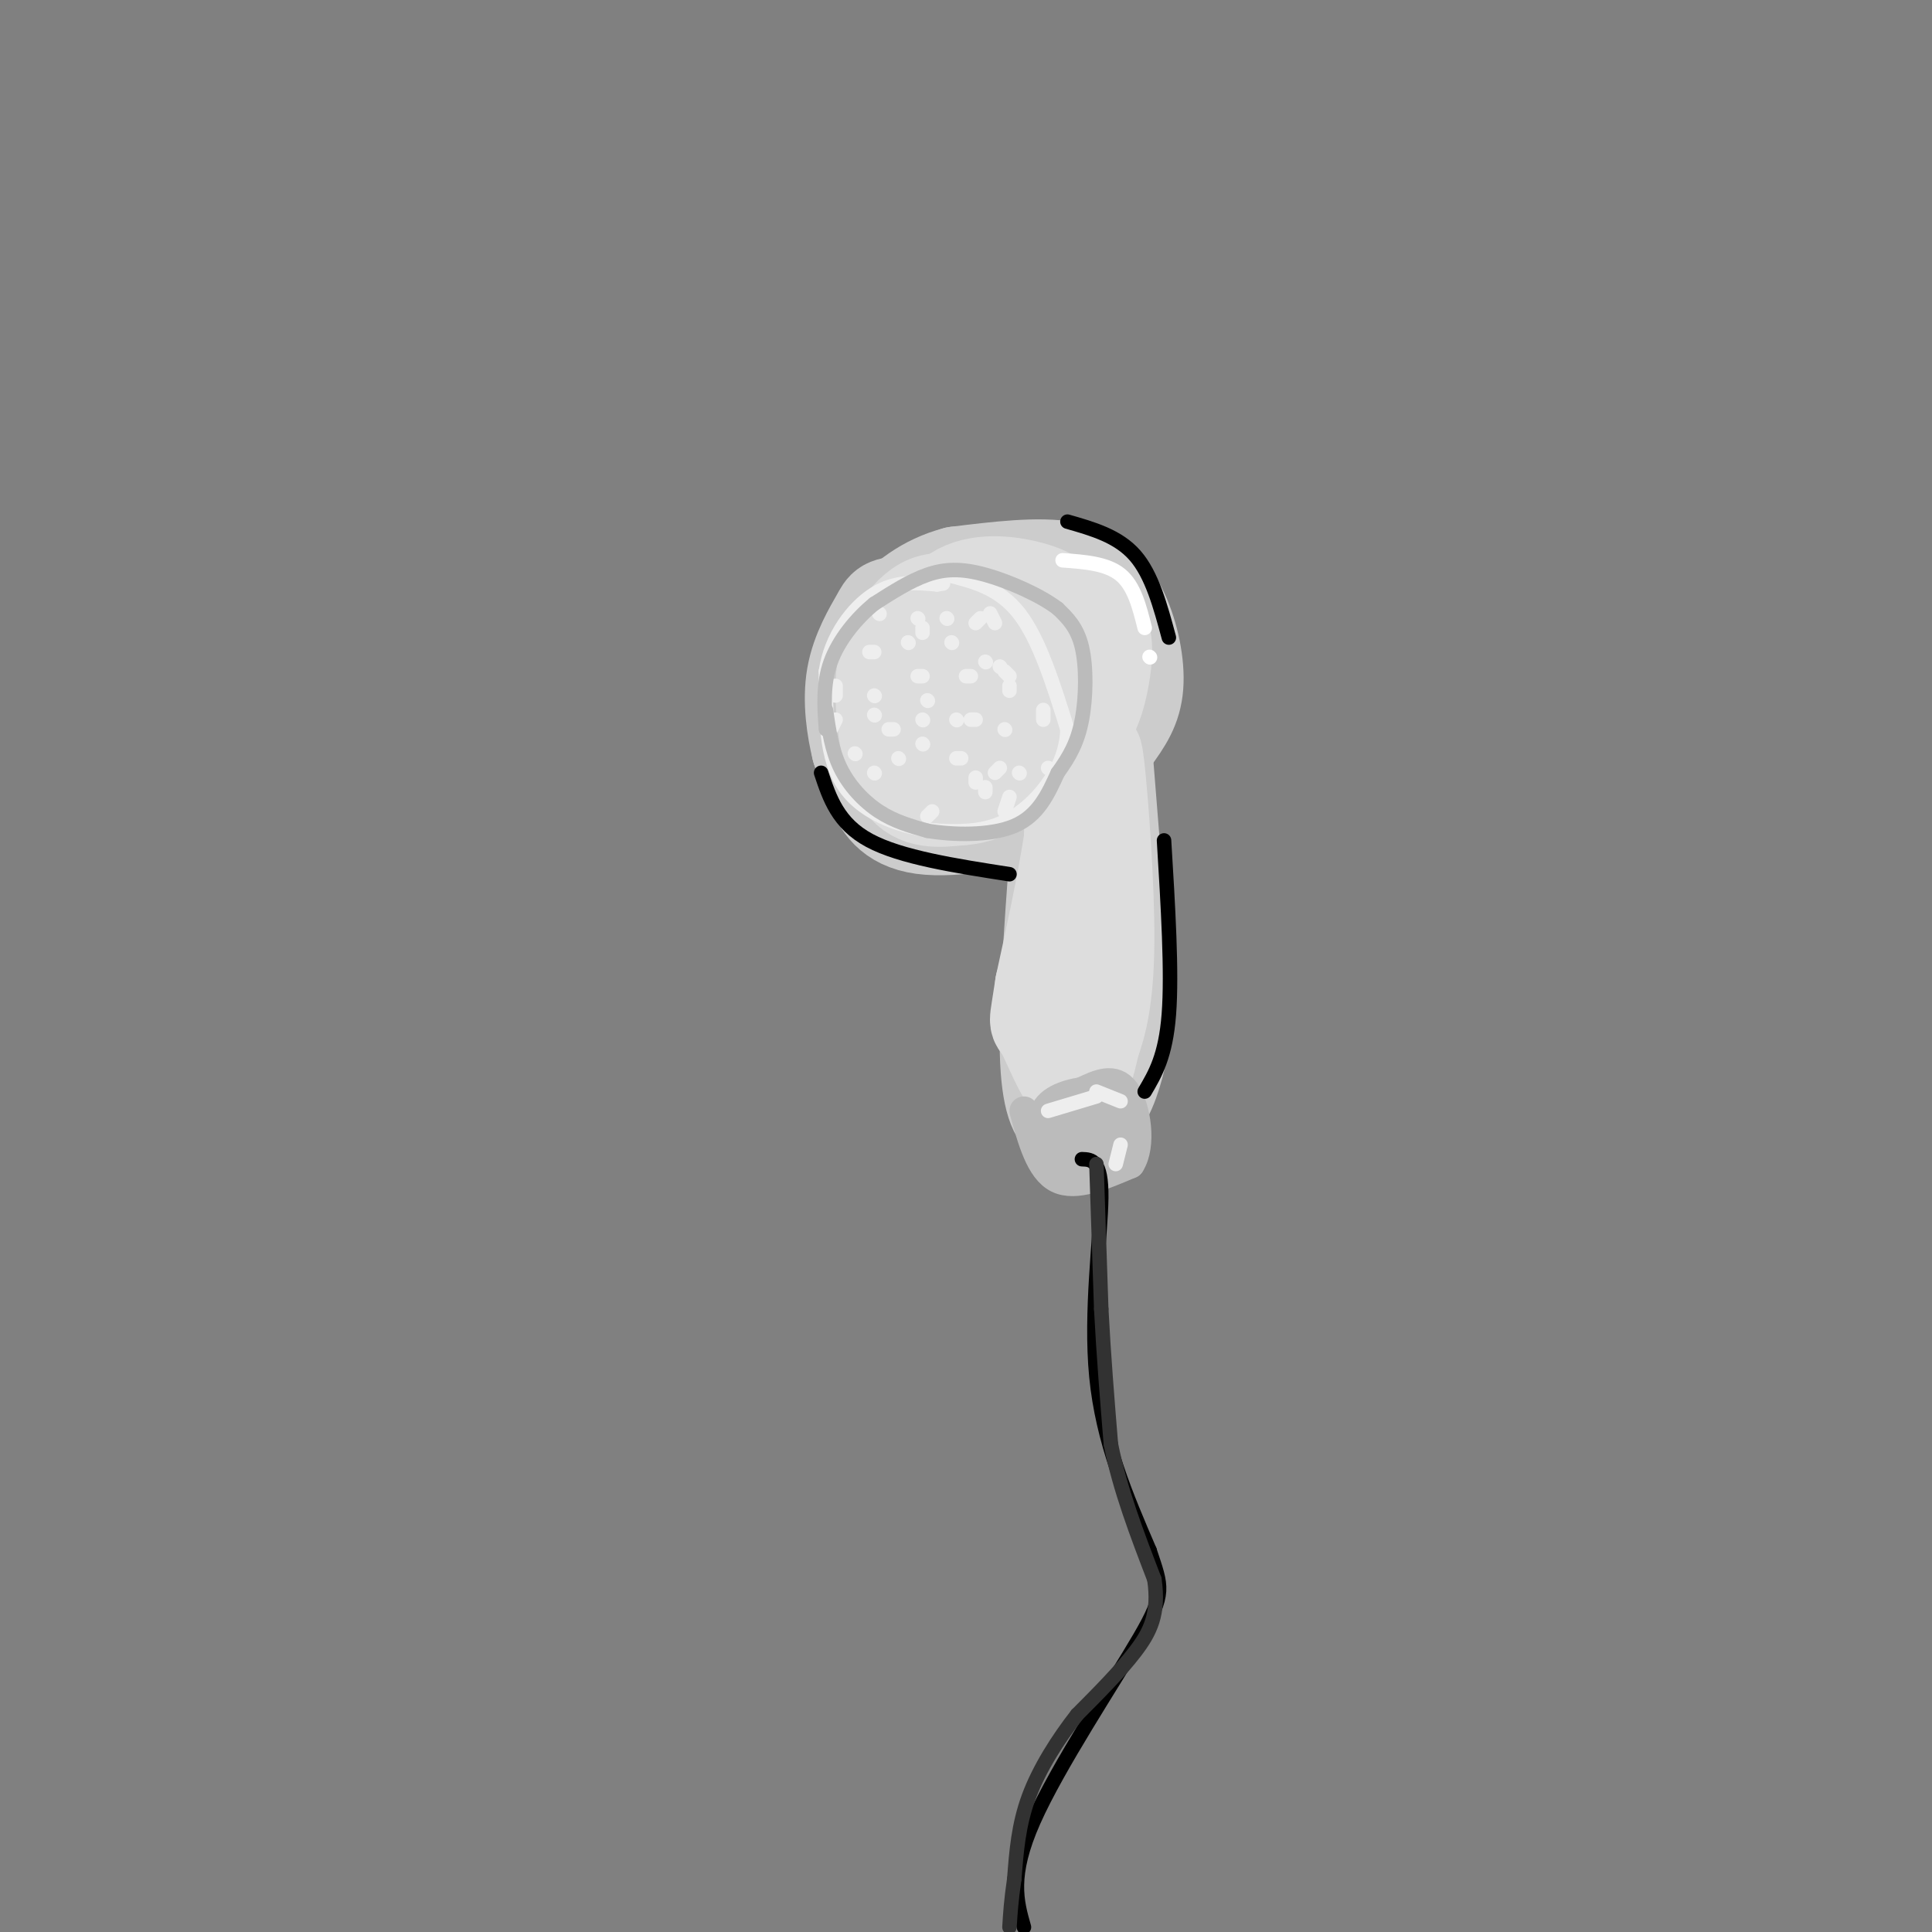<svg viewBox='0 0 400 400' version='1.1' xmlns='http://www.w3.org/2000/svg' xmlns:xlink='http://www.w3.org/1999/xlink'><rect x="0" y="0" width="400" height="400" fill="#808080" stroke="none"/><g fill='none' stroke='rgb(204,204,204)' stroke-width='20' stroke-linecap='round' stroke-linejoin='round'><path d='M206,129c1.619,-0.702 3.238,-1.405 6,0c2.762,1.405 6.667,4.917 9,8c2.333,3.083 3.095,5.738 3,9c-0.095,3.262 -1.048,7.131 -2,11'/><path d='M222,157c-0.590,3.622 -1.065,7.177 -7,10c-5.935,2.823 -17.329,4.914 -24,4c-6.671,-0.914 -8.620,-4.833 -10,-8c-1.380,-3.167 -2.190,-5.584 -3,-8'/><path d='M178,155c-0.974,-3.952 -1.910,-9.832 -1,-15c0.910,-5.168 3.667,-9.622 5,-12c1.333,-2.378 1.244,-2.679 6,-3c4.756,-0.321 14.359,-0.663 20,3c5.641,3.663 7.321,11.332 9,19'/><path d='M217,147c1.511,5.551 0.790,9.929 1,13c0.210,3.071 1.352,4.837 -4,4c-5.352,-0.837 -17.197,-4.276 -18,-12c-0.803,-7.724 9.438,-19.733 15,-26c5.562,-6.267 6.446,-6.790 7,-5c0.554,1.790 0.777,5.895 1,10'/><path d='M219,131c-1.333,3.000 -5.167,5.500 -9,8'/><path d='M186,147c3.810,5.536 7.619,11.071 12,15c4.381,3.929 9.333,6.250 13,7c3.667,0.750 6.048,-0.071 9,-3c2.952,-2.929 6.476,-7.964 10,-13'/><path d='M230,153c2.759,-3.740 4.657,-6.590 5,-11c0.343,-4.410 -0.869,-10.380 -3,-15c-2.131,-4.620 -5.180,-7.892 -11,-9c-5.820,-1.108 -14.410,-0.054 -23,1'/><path d='M198,119c-6.401,1.670 -10.903,5.345 -14,9c-3.097,3.655 -4.789,7.289 -3,12c1.789,4.711 7.059,10.499 11,12c3.941,1.501 6.555,-1.285 8,-4c1.445,-2.715 1.723,-5.357 2,-8'/><path d='M202,140c-1.120,-1.553 -4.919,-1.437 -7,1c-2.081,2.437 -2.445,7.195 -1,11c1.445,3.805 4.699,6.659 8,8c3.301,1.341 6.651,1.171 10,1'/><path d='M228,148c0.000,0.000 4.000,50.000 4,50'/><path d='M232,198c0.774,11.143 0.708,14.000 0,18c-0.708,4.000 -2.060,9.143 -4,12c-1.940,2.857 -4.470,3.429 -7,4'/><path d='M221,232c-2.067,-0.667 -3.733,-4.333 -4,-14c-0.267,-9.667 0.867,-25.333 2,-41'/><path d='M219,177c-0.333,-7.667 -2.167,-6.333 -4,-5'/></g>
<g fill='none' stroke='rgb(221,221,221)' stroke-width='20' stroke-linecap='round' stroke-linejoin='round'><path d='M189,129c-1.833,5.250 -3.667,10.500 -4,15c-0.333,4.500 0.833,8.250 2,12'/><path d='M187,156c2.000,4.356 6.000,9.244 12,9c6.000,-0.244 14.000,-5.622 22,-11'/><path d='M221,154c4.941,-4.410 6.293,-9.935 7,-14c0.707,-4.065 0.767,-6.671 0,-9c-0.767,-2.329 -2.362,-4.380 -7,-5c-4.638,-0.620 -12.319,0.190 -20,1'/><path d='M201,127c-5.867,2.412 -10.533,7.942 -10,13c0.533,5.058 6.267,9.644 9,12c2.733,2.356 2.467,2.480 6,0c3.533,-2.480 10.867,-7.566 14,-12c3.133,-4.434 2.067,-8.217 1,-12'/><path d='M221,128c-0.869,-3.095 -3.542,-4.833 -8,-6c-4.458,-1.167 -10.702,-1.762 -15,1c-4.298,2.762 -6.649,8.881 -9,15'/><path d='M189,138c-1.866,3.286 -2.030,4.002 0,6c2.030,1.998 6.256,5.278 10,5c3.744,-0.278 7.008,-4.113 7,-8c-0.008,-3.887 -3.288,-7.825 -1,-6c2.288,1.825 10.144,9.412 18,17'/><path d='M223,152c1.833,11.500 -2.583,31.750 -7,52'/><path d='M216,204c-1.393,9.333 -1.375,6.667 0,9c1.375,2.333 4.107,9.667 6,11c1.893,1.333 2.946,-3.333 4,-8'/><path d='M226,216c1.405,-3.810 2.917,-9.333 3,-21c0.083,-11.667 -1.262,-29.476 -2,-36c-0.738,-6.524 -0.869,-1.762 -1,3'/><path d='M226,162c-0.778,16.778 -2.222,57.222 -3,62c-0.778,4.778 -0.889,-26.111 -1,-57'/><path d='M222,167c-0.378,-12.333 -0.822,-14.667 -5,-20c-4.178,-5.333 -12.089,-13.667 -20,-22'/><path d='M197,125c-5.689,-2.133 -9.911,3.533 -12,8c-2.089,4.467 -2.044,7.733 -2,11'/><path d='M183,144c0.044,5.578 1.156,14.022 4,18c2.844,3.978 7.422,3.489 12,3'/></g>
<g fill='none' stroke='rgb(187,187,187)' stroke-width='6' stroke-linecap='round' stroke-linejoin='round'><path d='M212,230c1.667,6.083 3.333,12.167 7,14c3.667,1.833 9.333,-0.583 15,-3'/><path d='M234,241c2.511,-3.800 1.289,-11.800 -1,-15c-2.289,-3.200 -5.644,-1.600 -9,0'/><path d='M224,226c-3.369,0.524 -7.292,1.833 -8,5c-0.708,3.167 1.798,8.190 3,9c1.202,0.810 1.101,-2.595 1,-6'/><path d='M220,234c1.041,0.982 3.145,6.439 4,6c0.855,-0.439 0.461,-6.772 1,-9c0.539,-2.228 2.011,-0.351 3,2c0.989,2.351 1.494,5.175 2,8'/><path d='M230,241c0.667,-1.822 1.333,-10.378 0,-13c-1.333,-2.622 -4.667,0.689 -8,4'/><path d='M222,232c-1.167,0.167 -0.083,-1.417 1,-3'/></g>
<g fill='none' stroke='rgb(238,238,238)' stroke-width='3' stroke-linecap='round' stroke-linejoin='round'><path d='M217,230c0.000,0.000 10.000,-3.000 10,-3'/><path d='M227,226c0.000,0.000 5.000,2.000 5,2'/><path d='M232,237c0.000,0.000 -1.000,4.000 -1,4'/></g>
<g fill='none' stroke='rgb(0,0,0)' stroke-width='3' stroke-linecap='round' stroke-linejoin='round'><path d='M224,240c2.044,0.067 4.089,0.133 4,8c-0.089,7.867 -2.311,23.533 -1,37c1.311,13.467 6.156,24.733 11,36'/><path d='M238,321c2.536,7.643 3.375,8.750 -2,18c-5.375,9.250 -16.964,26.643 -22,38c-5.036,11.357 -3.518,16.679 -2,22'/></g>
<g fill='none' stroke='rgb(238,238,238)' stroke-width='3' stroke-linecap='round' stroke-linejoin='round'><path d='M190,128c0.000,0.000 0.100,0.100 0.1,0.1'/><path d='M196,128c0.000,0.000 0.100,0.100 0.1,0.1'/><path d='M197,133c0.000,0.000 0.100,0.100 0.1,0.1'/><path d='M188,133c0.000,0.000 0.100,0.100 0.1,0.1'/><path d='M181,144c0.000,0.000 0.100,0.100 0.1,0.1'/><path d='M196,119c5.417,1.333 10.833,2.667 15,8c4.167,5.333 7.083,14.667 10,24'/><path d='M221,151c-0.178,7.600 -5.622,14.600 -11,18c-5.378,3.400 -10.689,3.200 -16,3'/><path d='M194,172c-6.533,-0.467 -14.867,-3.133 -19,-9c-4.133,-5.867 -4.067,-14.933 -4,-24'/><path d='M171,139c1.022,-7.200 5.578,-13.200 10,-16c4.422,-2.800 8.711,-2.400 13,-2'/><path d='M194,121c2.167,-0.333 1.083,-0.167 0,0'/><path d='M204,137c0.000,0.000 0.100,0.100 0.1,0.1'/><path d='M209,142c0.000,0.000 0.000,1.000 0,1'/><path d='M208,151c0.000,0.000 0.100,0.100 0.1,0.1'/><path d='M192,145c0.000,0.000 0.100,0.100 0.1,0.1'/><path d='M181,160c0.000,0.000 0.100,0.100 0.1,0.1'/><path d='M192,169c0.000,0.000 1.000,-1.000 1,-1'/><path d='M202,162c0.000,0.000 0.000,-1.000 0,-1'/><path d='M199,157c0.000,0.000 -1.000,0.000 -1,0'/><path d='M186,157c0.000,0.000 0.100,0.100 0.1,0.1'/><path d='M191,149c0.000,0.000 0.100,0.100 0.1,0.1'/><path d='M198,149c0.000,0.000 0.100,0.100 0.1,0.1'/><path d='M191,154c0.000,0.000 0.100,0.100 0.1,0.1'/><path d='M185,151c0.000,0.000 -1.000,0.000 -1,0'/><path d='M177,156c0.000,0.000 0.100,0.100 0.1,0.1'/><path d='M172,151c0.000,0.000 1.000,-2.000 1,-2'/><path d='M181,148c0.000,0.000 0.100,0.100 0.1,0.1'/><path d='M173,144c0.000,0.000 0.000,-2.000 0,-2'/><path d='M180,135c0.000,0.000 1.000,0.000 1,0'/><path d='M182,127c0.000,0.000 0.100,0.100 0.1,0.1'/><path d='M191,130c0.000,0.000 0.000,1.000 0,1'/><path d='M190,140c0.000,0.000 1.000,0.000 1,0'/><path d='M200,140c0.000,0.000 1.000,0.000 1,0'/><path d='M201,149c0.000,0.000 1.000,0.000 1,0'/><path d='M207,138c0.000,0.000 0.100,0.100 0.1,0.1'/><path d='M202,129c0.000,0.000 1.000,-1.000 1,-1'/><path d='M205,127c0.000,0.000 1.000,2.000 1,2'/><path d='M208,139c0.000,0.000 1.000,1.000 1,1'/><path d='M216,147c0.000,0.000 0.000,2.000 0,2'/><path d='M217,159c0.000,0.000 0.100,0.100 0.1,0.1'/><path d='M207,159c0.000,0.000 -1.000,1.000 -1,1'/><path d='M204,163c0.000,0.000 0.000,1.000 0,1'/><path d='M208,168c0.000,0.000 1.000,-3.000 1,-3'/><path d='M211,160c0.000,0.000 0.100,0.100 0.1,0.1'/></g>
<g fill='none' stroke='rgb(187,187,187)' stroke-width='3' stroke-linecap='round' stroke-linejoin='round'><path d='M171,147c0.600,4.156 1.200,8.311 3,12c1.800,3.689 4.800,6.911 8,9c3.200,2.089 6.600,3.044 10,4'/><path d='M192,172c5.156,0.889 13.044,1.111 18,-1c4.956,-2.111 6.978,-6.556 9,-11'/><path d='M219,160c2.464,-3.393 4.125,-6.375 5,-11c0.875,-4.625 0.964,-10.893 0,-15c-0.964,-4.107 -2.982,-6.054 -5,-8'/><path d='M219,126c-3.583,-2.750 -10.042,-5.625 -15,-7c-4.958,-1.375 -8.417,-1.250 -12,0c-3.583,1.250 -7.292,3.625 -11,6'/><path d='M181,125c-3.667,2.978 -7.333,7.422 -9,12c-1.667,4.578 -1.333,9.289 -1,14'/></g>
<g fill='none' stroke='rgb(255,255,255)' stroke-width='3' stroke-linecap='round' stroke-linejoin='round'><path d='M220,116c4.583,0.333 9.167,0.667 12,3c2.833,2.333 3.917,6.667 5,11'/><path d='M238,136c0.000,0.000 0.100,0.100 0.1,0.1'/></g>
<g fill='none' stroke='rgb(50,50,50)' stroke-width='3' stroke-linecap='round' stroke-linejoin='round'><path d='M227,241c0.000,0.000 1.000,30.000 1,30'/><path d='M228,271c0.500,9.667 1.250,18.833 2,28'/><path d='M230,299c1.833,9.333 5.417,18.667 9,28'/><path d='M239,327c1.044,7.111 -0.844,10.889 -4,15c-3.156,4.111 -7.578,8.556 -12,13'/><path d='M223,355c-3.956,5.044 -7.844,11.156 -10,17c-2.156,5.844 -2.578,11.422 -3,17'/><path d='M210,389c-0.667,4.500 -0.833,7.250 -1,10'/></g>
<g fill='none' stroke='rgb(0,0,0)' stroke-width='3' stroke-linecap='round' stroke-linejoin='round'><path d='M209,181c-11.250,-1.750 -22.500,-3.500 -29,-7c-6.500,-3.500 -8.250,-8.750 -10,-14'/><path d='M221,108c5.250,1.500 10.500,3.000 14,7c3.500,4.000 5.250,10.500 7,17'/><path d='M241,174c0.833,13.667 1.667,27.333 1,36c-0.667,8.667 -2.833,12.333 -5,16'/></g>
</svg>